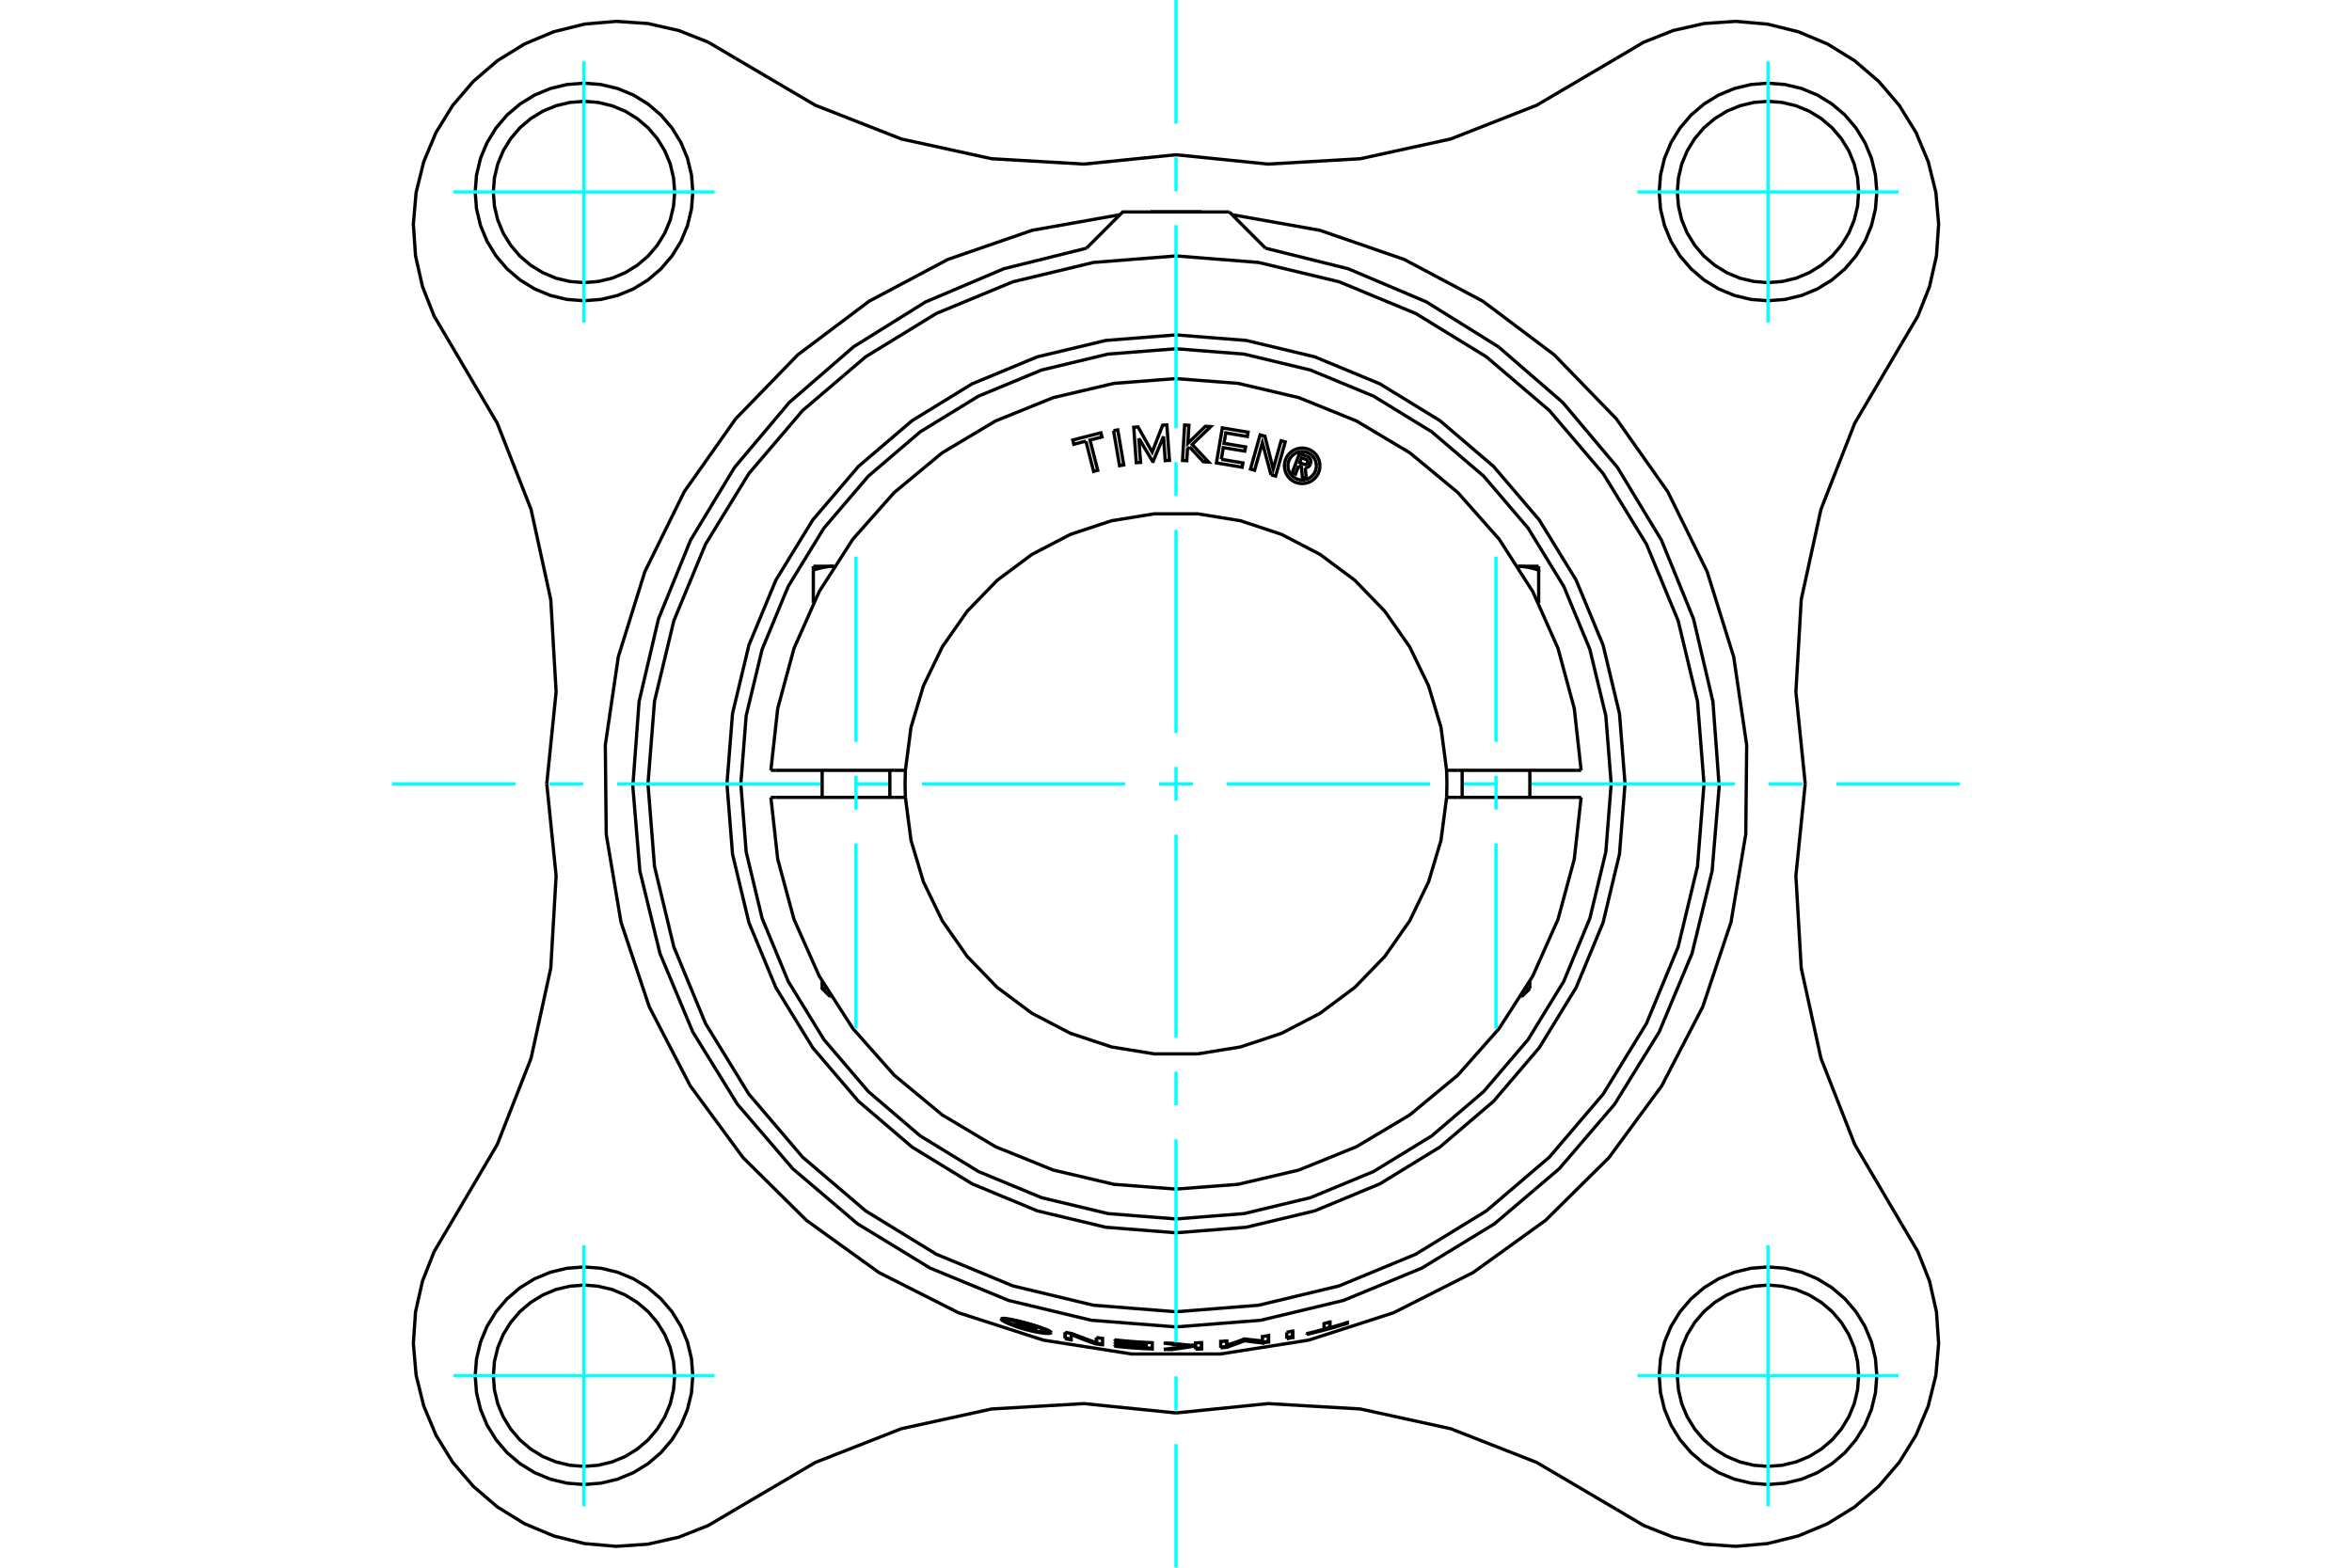 <?xml version="1.0" standalone="no"?>
<!DOCTYPE svg PUBLIC "-//W3C//DTD SVG 1.1//EN"
	"http://www.w3.org/Graphics/SVG/1.1/DTD/svg11.dtd">
<svg xmlns="http://www.w3.org/2000/svg" height="100%" width="100%" viewBox="0 0 36000 24000">
	<rect x="-1800" y="-1200" width="39600" height="26400" style="fill:#FFF"/>
	<g style="fill:none; fill-rule:evenodd" transform="matrix(1 0 0 1 0 0)">
		<g style="fill:none; stroke:#000; stroke-width:50; shape-rendering:geometricPrecision">
			<polyline points="28449,2939 28432,2722 28381,2510 28298,2309 28184,2123 28043,1957 27877,1816 27691,1702 27490,1619 27278,1568 27061,1551 26844,1568 26632,1619 26431,1702 26246,1816 26080,1957 25939,2123 25825,2309 25741,2510 25691,2722 25673,2939 25691,3156 25741,3368 25825,3569 25939,3754 26080,3920 26246,4061 26431,4175 26632,4259 26844,4309 27061,4327 27278,4309 27490,4259 27691,4175 27877,4061 28043,3920 28184,3754 28298,3569 28381,3368 28432,3156 28449,2939"/>
			<polyline points="10327,2939 10309,2722 10259,2510 10175,2309 10061,2123 9920,1957 9754,1816 9569,1702 9368,1619 9156,1568 8939,1551 8722,1568 8510,1619 8309,1702 8123,1816 7957,1957 7816,2123 7702,2309 7619,2510 7568,2722 7551,2939 7568,3156 7619,3368 7702,3569 7816,3754 7957,3920 8123,4061 8309,4175 8510,4259 8722,4309 8939,4327 9156,4309 9368,4259 9569,4175 9754,4061 9920,3920 10061,3754 10175,3569 10259,3368 10309,3156 10327,2939"/>
			<polyline points="10327,21061 10309,20844 10259,20632 10175,20431 10061,20246 9920,20080 9754,19939 9569,19825 9368,19741 9156,19691 8939,19673 8722,19691 8510,19741 8309,19825 8123,19939 7957,20080 7816,20246 7702,20431 7619,20632 7568,20844 7551,21061 7568,21278 7619,21490 7702,21691 7816,21877 7957,22043 8123,22184 8309,22298 8510,22381 8722,22432 8939,22449 9156,22432 9368,22381 9569,22298 9754,22184 9920,22043 10061,21877 10175,21691 10259,21490 10309,21278 10327,21061"/>
			<polyline points="28449,21061 28432,20844 28381,20632 28298,20431 28184,20246 28043,20080 27877,19939 27691,19825 27490,19741 27278,19691 27061,19673 26844,19691 26632,19741 26431,19825 26246,19939 26080,20080 25939,20246 25825,20431 25741,20632 25691,20844 25673,21061 25691,21278 25741,21490 25825,21691 25939,21877 26080,22043 26246,22184 26431,22298 26632,22381 26844,22432 27061,22449 27278,22432 27490,22381 27691,22298 27877,22184 28043,22043 28184,21877 28298,21691 28381,21490 28432,21278 28449,21061"/>
			<polyline points="28727,2939 28706,2678 28645,2424 28545,2183 28408,1960 28239,1761 28040,1592 27817,1455 27576,1355 27322,1294 27061,1273 26801,1294 26547,1355 26305,1455 26082,1592 25884,1761 25714,1960 25577,2183 25477,2424 25416,2678 25396,2939 25416,3199 25477,3453 25577,3695 25714,3918 25884,4116 26082,4286 26305,4423 26547,4523 26801,4584 27061,4604 27322,4584 27576,4523 27817,4423 28040,4286 28239,4116 28408,3918 28545,3695 28645,3453 28706,3199 28727,2939"/>
			<polyline points="10604,2939 10584,2678 10523,2424 10423,2183 10286,1960 10116,1761 9918,1592 9695,1455 9453,1355 9199,1294 8939,1273 8678,1294 8424,1355 8183,1455 7960,1592 7761,1761 7592,1960 7455,2183 7355,2424 7294,2678 7273,2939 7294,3199 7355,3453 7455,3695 7592,3918 7761,4116 7960,4286 8183,4423 8424,4523 8678,4584 8939,4604 9199,4584 9453,4523 9695,4423 9918,4286 10116,4116 10286,3918 10423,3695 10523,3453 10584,3199 10604,2939"/>
			<polyline points="10604,21061 10584,20801 10523,20547 10423,20305 10286,20082 10116,19884 9918,19714 9695,19577 9453,19477 9199,19416 8939,19396 8678,19416 8424,19477 8183,19577 7960,19714 7761,19884 7592,20082 7455,20305 7355,20547 7294,20801 7273,21061 7294,21322 7355,21576 7455,21817 7592,22040 7761,22239 7960,22408 8183,22545 8424,22645 8678,22706 8939,22727 9199,22706 9453,22645 9695,22545 9918,22408 10116,22239 10286,22040 10423,21817 10523,21576 10584,21322 10604,21061"/>
			<polyline points="28727,21061 28706,20801 28645,20547 28545,20305 28408,20082 28239,19884 28040,19714 27817,19577 27576,19477 27322,19416 27061,19396 26801,19416 26547,19477 26305,19577 26082,19714 25884,19884 25714,20082 25577,20305 25477,20547 25416,20801 25396,21061 25416,21322 25477,21576 25577,21817 25714,22040 25884,22239 26082,22408 26305,22545 26547,22645 26801,22706 27061,22727 27322,22706 27576,22645 27817,22545 28040,22408 28239,22239 28408,22040 28545,21817 28645,21576 28706,21322 28727,21061"/>
			<polyline points="27631,12000 27488,13408 27570,14821 27872,16203 28389,17521 29107,18741"/>
			<polyline points="18000,2369 19408,2512 20821,2430 22203,2128 23521,1611 24741,893"/>
			<polyline points="8369,12000 8512,10592 8430,9179 8128,7797 7611,6479 6893,5259"/>
			<polyline points="18000,21631 16592,21488 15179,21570 13797,21872 12479,22389 11259,23107"/>
			<polyline points="11259,893 12479,1611 13797,2128 15179,2430 16592,2512 18000,2369"/>
			<polyline points="17141,3287 15798,3526 14507,3972 13302,4612 12211,5432 11260,6412 10473,7528 9870,8752 9464,10055 9265,11406 9279,12771 9505,14117 9937,15412 10565,16623 11374,17723 12344,18683 13452,19481 14670,20097 15969,20516 17317,20728 18683,20728 20031,20516 21330,20097 22548,19481 23656,18683 24626,17723 25435,16623 26063,15412 26495,14117 26721,12771 26735,11406 26536,10055 26130,8752 25527,7528 24740,6412 23789,5432 22698,4612 21493,3972 20202,3526 18859,3287"/>
			<polyline points="29107,5259 28389,6479 27872,7797 27570,9179 27488,10592 27631,12000"/>
			<polyline points="29107,5259 29354,4841 29533,4389 29640,3916 29673,3431 29631,2947 29514,2475 29326,2027 29071,1614 28755,1245 28386,929 27973,674 27525,486 27053,369 26569,327 26084,360 25611,467 25159,646 24741,893"/>
			<polyline points="11259,893 10841,646 10389,467 9916,360 9431,327 8947,369 8475,486 8027,674 7614,929 7245,1245 6929,1614 6674,2027 6486,2475 6369,2947 6327,3431 6360,3916 6467,4389 6646,4841 6893,5259"/>
			<polyline points="6893,18741 7611,17521 8128,16203 8430,14821 8512,13408 8369,12000"/>
			<polyline points="6893,18741 6646,19159 6467,19611 6360,20084 6327,20569 6369,21053 6486,21525 6674,21973 6929,22386 7245,22755 7614,23071 8027,23326 8475,23514 8947,23631 9431,23673 9916,23640 10389,23533 10841,23354 11259,23107"/>
			<polyline points="24741,23107 23521,22389 22203,21872 20821,21570 19408,21488 18000,21631"/>
			<polyline points="24741,23107 25159,23354 25611,23533 26084,23640 26569,23673 27053,23631 27525,23514 27973,23326 28386,23071 28755,22755 29071,22386 29326,21973 29514,21525 29631,21053 29673,20569 29640,20084 29533,19611 29354,19159 29107,18741"/>
			<polyline points="15780,20331 15777,20330 15774,20329 15771,20328 15768,20328 15765,20327 15762,20326 15759,20325 15757,20325 15754,20324 15751,20323 15748,20322 15745,20322 15742,20321 15739,20320 15736,20319 15734,20318 15731,20318 15728,20317 15725,20316 15722,20315 15719,20315 15716,20314 15713,20313 15710,20312 15708,20311 15705,20311 15702,20310 15699,20309 15696,20308 15693,20308 15690,20307 15687,20306 15684,20305 15682,20304 15679,20304"/>
			<line x1="15783" y1="20320" x2="15780" y2="20331"/>
			<line x1="15707" y1="20300" x2="15682" y2="20293"/>
			<line x1="15783" y1="20320" x2="15778" y2="20319"/>
			<polyline points="15623,20295 15623,20295 15623,20295 15623,20295 15623,20295 15623,20295 15623,20295 15623,20295 15623,20295 15623,20295 15623,20295 15623,20295 15623,20295 15623,20295 15623,20295 15623,20295 15623,20295 15623,20295 15623,20295 15623,20295 15623,20295 15623,20295 15623,20295 15623,20295 15623,20295 15623,20295 15623,20295 15623,20295 15623,20295 15623,20295 15623,20295 15623,20295 15623,20295 15623,20295 15623,20295 15623,20295"/>
			<polyline points="15679,20304 15676,20303 15674,20302 15671,20302 15669,20301 15667,20300 15664,20300 15662,20299 15659,20299 15657,20298 15655,20298 15653,20297 15650,20297 15648,20296 15646,20296 15644,20296 15643,20295 15641,20295 15639,20295 15637,20295 15636,20294 15634,20294 15633,20294 15631,20294 15630,20294 15629,20294 15628,20294 15627,20294 15626,20294 15625,20294 15625,20294 15624,20294 15624,20294 15623,20295 15623,20295 15623,20295"/>
			<polyline points="15682,20293 15679,20292 15677,20292 15674,20291 15672,20291 15669,20290 15667,20289 15665,20289 15662,20288 15660,20288 15658,20287 15656,20287 15653,20286 15651,20286 15649,20286 15647,20285 15645,20285 15644,20285 15642,20284 15640,20284 15639,20284 15637,20284 15636,20284 15634,20284 15633,20284 15632,20284 15631,20284 15630,20284 15629,20284 15628,20284 15627,20284 15627,20284 15626,20284 15626,20284 15626,20285 15626,20285"/>
			<polyline points="15623,20295 15621,20295 15619,20294 15617,20294 15615,20293 15613,20292 15611,20292 15609,20291 15607,20291 15605,20290 15603,20289 15601,20289 15599,20288 15597,20288 15594,20287 15592,20287 15590,20286 15588,20285 15586,20285 15584,20284 15582,20284 15580,20283 15578,20283 15576,20282 15574,20281 15572,20281 15570,20280 15568,20280 15566,20279 15564,20278 15562,20278 15560,20277 15558,20277 15556,20276 15554,20275 15552,20275"/>
			<line x1="15626" y1="20285" x2="15579" y2="20273"/>
			<polyline points="15552,20275 15552,20274 15553,20274 15553,20273 15554,20273 15554,20273 15555,20272 15556,20272 15557,20272 15559,20272 15560,20272 15562,20271 15563,20271 15565,20271 15567,20271 15569,20272 15571,20272 15573,20272 15576,20272 15578,20272 15581,20273 15584,20273 15586,20274 15589,20274 15592,20274 15595,20275 15598,20275 15601,20276 15604,20277 15608,20277 15611,20278 15615,20279 15618,20279 15622,20280 15626,20281 15630,20282"/>
			<polyline points="15552,20275 15552,20275 15552,20275 15552,20275 15552,20275 15552,20275 15552,20275 15552,20275 15552,20275 15552,20275 15552,20275 15552,20275 15552,20275 15552,20275 15552,20275 15552,20275 15552,20275 15552,20275 15552,20275 15552,20275 15552,20275 15552,20275 15552,20275 15552,20275 15552,20275 15552,20275 15552,20275 15552,20275 15552,20275 15552,20275 15552,20275 15552,20275 15552,20275 15552,20275 15552,20275 15552,20275"/>
			<polyline points="15633,20272 15630,20282 15627,20280 15624,20279 15621,20277 15618,20275 15615,20274 15612,20272 15609,20270 15606,20269 15603,20267 15600,20266 15597,20264 15594,20262 15591,20261 15588,20259 15585,20257 15582,20256 15579,20254 15576,20252 15573,20251 15570,20249 15567,20247 15564,20246 15561,20244 15558,20242 15555,20241 15552,20239 15549,20237 15546,20236 15543,20234 15540,20233 15537,20231 15534,20229 15531,20228 15528,20226 15525,20224"/>
			<line x1="15633" y1="20272" x2="15559" y2="20234"/>
			<polyline points="15525,20224 15528,20225 15531,20226 15533,20226 15536,20227 15538,20228 15541,20229 15543,20229 15546,20230 15549,20231 15551,20232 15554,20233 15556,20233 15559,20234 15561,20235 15564,20236 15567,20236 15569,20237 15572,20238 15574,20239 15577,20239 15580,20240 15582,20241 15585,20242 15587,20242 15590,20243 15592,20244 15595,20244 15598,20245 15600,20246 15603,20247 15605,20247 15608,20248 15611,20249 15613,20250 15616,20250 15619,20252 15621,20254 15624,20255 15627,20257 15630,20258 15633,20260 15636,20261 15638,20263 15641,20264 15644,20266 15647,20267 15650,20269 15653,20271 15656,20272 15658,20274 15661,20275 15664,20277 15667,20278 15670,20280 15673,20281 15676,20283 15678,20284 15681,20286 15684,20287 15687,20289 15690,20291 15693,20292 15696,20294 15698,20295 15701,20297 15704,20298 15707,20300 15710,20301 15713,20303 15716,20304 15717,20305 15719,20305 15721,20306 15723,20306 15724,20307 15726,20307 15728,20308 15730,20308 15731,20309 15733,20309 15735,20310 15737,20310 15738,20310 15740,20311 15742,20311 15744,20312 15745,20312 15747,20313 15749,20313 15751,20314 15752,20314 15754,20315 15756,20315 15758,20316 15760,20316 15761,20317 15763,20317 15765,20317 15767,20318 15768,20318 15770,20319 15772,20319 15774,20320 15775,20320 15777,20321"/>
			<polyline points="15780,20310 15777,20321 15777,20320 15777,20319 15777,20319 15777,20318 15777,20317 15777,20316 15777,20316 15777,20315 15777,20314 15777,20314 15777,20313 15777,20312 15777,20311 15777,20311 15777,20310 15777,20309 15777,20309 15777,20308 15777,20307 15777,20306 15777,20306 15777,20305 15777,20304 15777,20304 15777,20303 15777,20302 15777,20301 15777,20301 15777,20300 15777,20299 15777,20299 15777,20298 15777,20297 15777,20296 15777,20296"/>
			<line x1="15780" y1="20310" x2="15780" y2="20296"/>
			<polyline points="15777,20296 15779,20296 15782,20297 15784,20297 15786,20298 15788,20299 15790,20299 15792,20300 15795,20300 15797,20301 15799,20301 15801,20302 15803,20302 15805,20303 15807,20304 15810,20304 15812,20305 15814,20305 15816,20306 15818,20306 15820,20307 15822,20308 15825,20308 15827,20309 15829,20309 15831,20310 15833,20310 15835,20311 15837,20311 15840,20312 15842,20312 15844,20313 15846,20314 15848,20314 15850,20315 15853,20315 15853,20317 15853,20319 15853,20320 15852,20322 15852,20323 15852,20325 15852,20327 15852,20328 15852,20330 15852,20332 15852,20333 15852,20335 15852,20337 15852,20338 15852,20340 15852,20342 15852,20343 15852,20345 15852,20347 15852,20348 15852,20350 15852,20352 15852,20353 15852,20355 15852,20357 15852,20358 15852,20360 15852,20362 15852,20363 15852,20365 15852,20367 15852,20368 15852,20370 15852,20372 15852,20373 15847,20372 15843,20371 15838,20370 15833,20368 15828,20367 15824,20366 15819,20365 15814,20364 15809,20362 15805,20361 15800,20360 15795,20359 15790,20357 15786,20356 15781,20355 15776,20354 15771,20352 15767,20351 15762,20350 15757,20349 15752,20347 15748,20346 15743,20345 15738,20344 15733,20342 15729,20341 15724,20340 15719,20339 15714,20337 15710,20336 15705,20335 15700,20333 15695,20332 15691,20331 15686,20330"/>
			<line x1="15852" y1="20362" x2="15780" y2="20343"/>
			<polyline points="15688,20321 15686,20330 15680,20328 15675,20326 15669,20325 15663,20323 15657,20321 15652,20320 15646,20318 15640,20316 15634,20314 15629,20312 15623,20311 15618,20309 15613,20307 15608,20305 15603,20303 15598,20301 15594,20300 15590,20298 15586,20296 15582,20295 15579,20293 15575,20291 15572,20290 15569,20288 15566,20287 15563,20285 15561,20284 15559,20283 15557,20281 15556,20280 15554,20279 15553,20278 15553,20277 15552,20276 15552,20275"/>
			<polyline points="15630,20301 15628,20300 15627,20300 15625,20299 15624,20299 15623,20299 15621,20298 15620,20298 15618,20297 15617,20297 15616,20296 15614,20296 15613,20295 15612,20295 15610,20294 15609,20294 15608,20293 15606,20293 15605,20292 15604,20292 15603,20292 15601,20291 15600,20291 15599,20290 15598,20290 15596,20289 15595,20289 15594,20288 15593,20288 15592,20287 15591,20287 15590,20287 15589,20286 15587,20286 15586,20285 15585,20285"/>
			<polyline points="15552,20275 15554,20276 15556,20276 15558,20277 15560,20278 15562,20278 15564,20279 15566,20279 15568,20280 15570,20280 15572,20281 15574,20282 15576,20282 15578,20283 15580,20283 15582,20284 15584,20285 15586,20285 15588,20286 15590,20286 15592,20287 15594,20287 15597,20288 15599,20289 15601,20289 15603,20290 15605,20290 15607,20291 15609,20291 15611,20292 15613,20293 15615,20293 15617,20294 15619,20294 15621,20295 15623,20295 15623,20296 15623,20296 15624,20297 15624,20297 15624,20298 15625,20298 15626,20299 15627,20299 15628,20300 15629,20300 15630,20301 15631,20302 15633,20302 15634,20303 15636,20304 15637,20304 15639,20305 15641,20306 15643,20307 15645,20307 15647,20308 15649,20309 15651,20310 15653,20310 15656,20311 15658,20312 15660,20313 15663,20314 15665,20314 15668,20315 15670,20316 15673,20317 15675,20317 15677,20318 15680,20319 15683,20319 15686,20320 15688,20321 15691,20322 15694,20322 15697,20323 15700,20324 15703,20325 15706,20326 15708,20326 15711,20327 15714,20328 15717,20329 15720,20329 15723,20330 15725,20331 15728,20332 15731,20332 15734,20333 15737,20334 15740,20335 15743,20336 15745,20336 15748,20337 15751,20338 15754,20339 15757,20339 15760,20340 15762,20341 15765,20342 15768,20342 15771,20343 15774,20344 15777,20345 15780,20345"/>
			<polyline points="15783,20334 15780,20345 15780,20345 15780,20344 15780,20344 15780,20344 15780,20343 15780,20343 15780,20342 15780,20342 15780,20342 15780,20341 15780,20341 15780,20340 15780,20340 15780,20339 15780,20339 15780,20339 15780,20338 15780,20338 15780,20337 15780,20337 15780,20337 15780,20336 15780,20336 15780,20335 15780,20335 15780,20334 15780,20334 15780,20334 15780,20333 15780,20333 15780,20332 15780,20332 15780,20332 15780,20331 15780,20331"/>
			<line x1="15783" y1="20334" x2="15783" y2="20320"/>
			<polyline points="17059,20597 17072,20599 17086,20600 17100,20602 17114,20603 17128,20604 17141,20606 17155,20607 17169,20608 17183,20610 17197,20611 17210,20612 17224,20613 17238,20615 17252,20616 17266,20617 17280,20618 17293,20619 17307,20620 17321,20622 17335,20623 17349,20624 17363,20625 17376,20626 17390,20627 17404,20628 17418,20629 17432,20629 17446,20630 17460,20631 17473,20632 17487,20633 17501,20634 17515,20634 17529,20635 17543,20636"/>
			<polyline points="17544,20622 17543,20636 17543,20607"/>
			<line x1="17544" y1="20594" x2="17544" y2="20622"/>
			<polyline points="17544,20594 17543,20607 17529,20607 17515,20606 17501,20605 17487,20604 17473,20603 17459,20603 17446,20602 17432,20601 17418,20600 17404,20599 17390,20598 17376,20597 17363,20596 17349,20595 17335,20594 17321,20593 17307,20592 17293,20591 17280,20590 17266,20588 17252,20587 17238,20586 17224,20585 17210,20584 17197,20582 17183,20581 17169,20580 17155,20578 17141,20577 17128,20576 17114,20574 17100,20573 17086,20571 17072,20570 17059,20568"/>
			<line x1="17543" y1="20594" x2="17544" y2="20594"/>
			<line x1="17059" y1="20558" x2="17109" y2="20562"/>
			<polyline points="17059,20558 17059,20568 17059,20557 17059,20558"/>
			<polyline points="17059,20557 17072,20558 17086,20560 17100,20561 17114,20562 17128,20564 17141,20565 17155,20567 17169,20568 17183,20569 17197,20570 17210,20572 17224,20573 17238,20574 17252,20575 17266,20577 17280,20578 17293,20579 17307,20580 17321,20581 17335,20582 17349,20583 17363,20584 17376,20585 17390,20586 17404,20587 17418,20588 17432,20589 17446,20590 17459,20591 17473,20592 17487,20592 17501,20593 17515,20594 17529,20595 17543,20595"/>
			<polyline points="17544,20582 17543,20595 17542,20563"/>
			<line x1="17543" y1="20551" x2="17544" y2="20582"/>
			<polyline points="17543,20551 17542,20563 17529,20562 17515,20562 17501,20561 17487,20560 17473,20559 17459,20558 17445,20558 17432,20557 17418,20556 17404,20555 17390,20554 17376,20553 17362,20552 17349,20551 17335,20550 17321,20549 17307,20548 17293,20546 17280,20545 17266,20544 17252,20543 17238,20542 17224,20541 17210,20539 17197,20538 17183,20537 17169,20535 17155,20534 17141,20533 17128,20531 17114,20530 17100,20529 17086,20527 17072,20526 17059,20524"/>
			<line x1="17059" y1="20514" x2="17117" y2="20518"/>
			<polyline points="17059,20514 17059,20524 17059,20512 17059,20514"/>
			<polyline points="17059,20512 17075,20514 17092,20516 17108,20517 17125,20519 17141,20521 17158,20522 17174,20524 17191,20526 17207,20527 17224,20529 17240,20530 17257,20532 17273,20533 17290,20534 17306,20536 17323,20537 17339,20538 17356,20539 17372,20541 17389,20542 17406,20543 17422,20544 17439,20545 17455,20546 17472,20547 17488,20548 17505,20549 17521,20550 17538,20551 17555,20552 17571,20553 17588,20554 17604,20554 17621,20555 17637,20556 17637,20559 17637,20561 17637,20564 17637,20567 17637,20570 17637,20572 17637,20575 17637,20578 17637,20580 17637,20583 17637,20586 17637,20589 17637,20591 17637,20594 17637,20597 17637,20600 17637,20602 17637,20605 17637,20608 17637,20611 17637,20613 17637,20616 17637,20619 17637,20622 17637,20625 17637,20627 17637,20630 17637,20633 17637,20636 17637,20638 17637,20641 17637,20644 17637,20647 17637,20649 17637,20652 17621,20651 17604,20651 17588,20650 17571,20649 17555,20648 17538,20647 17521,20647 17505,20646 17488,20645 17472,20644 17455,20643 17439,20642 17422,20641 17406,20640 17389,20638 17372,20637 17356,20636 17339,20635 17323,20634 17306,20632 17290,20631 17273,20630 17257,20628 17240,20627 17224,20625 17207,20624 17191,20622 17174,20621 17158,20619 17141,20618 17125,20616 17108,20614 17092,20613 17075,20611 17059,20609"/>
			<line x1="17543" y1="20634" x2="17637" y2="20641"/>
			<line x1="17059" y1="20599" x2="17102" y2="20602"/>
			<polyline points="17059,20599 17059,20609 17059,20597 17059,20599"/>
			<polyline points="18684,20633 18684,20630 18684,20627 18684,20625 18684,20622 18684,20619 18684,20616 18684,20614 18684,20611 18684,20608 18684,20605 18684,20603 18684,20600 18684,20597 18684,20594 18684,20591 18684,20589 18684,20586 18684,20583 18684,20580 18684,20578 18684,20575 18684,20572 18684,20569 18684,20567 18684,20564 18684,20561 18684,20558 18684,20556 18684,20553 18684,20550 18684,20547 18684,20545 18684,20542 18684,20539 18684,20536 18686,20536 18689,20536 18692,20536 18694,20536 18697,20535 18700,20535 18702,20535 18705,20535 18708,20535 18710,20534 18713,20534 18716,20534 18718,20534 18721,20533 18724,20533 18726,20533 18729,20533 18732,20533 18734,20532 18737,20532 18740,20532 18742,20532 18745,20531 18748,20531 18750,20531 18753,20531 18756,20530 18758,20530 18761,20530 18764,20530 18766,20530 18769,20529 18772,20529 18774,20529 18777,20529 18777,20530 18777,20532 18777,20534 18777,20536 18777,20538 18777,20540 18777,20542 18777,20544 18777,20545 18777,20547 18777,20549 18777,20551 18777,20553 18777,20555 18777,20557 18777,20559 18777,20560 18777,20562 18777,20564 18777,20566 18777,20568 18777,20570 18777,20572 18777,20573 18777,20575 18777,20577 18777,20579 18777,20581 18777,20583 18777,20585 18777,20587 18777,20589 18777,20590 18777,20592 18777,20594"/>
			<polyline points="18775,20529 18776,20582 18777,20594 18785,20592 18793,20589 18800,20586 18808,20584 18816,20581 18823,20579 18831,20576 18839,20573 18846,20571 18854,20568 18862,20566 18870,20563 18877,20560 18885,20558 18893,20555 18900,20552 18908,20550 18915,20547 18923,20544 18931,20542 18938,20539 18946,20536 18954,20533 18961,20531 18969,20528 18977,20525 18984,20522 18992,20520 19000,20517 19007,20514 19015,20511 19022,20509 19030,20506 19038,20503 19045,20500 19046,20500 19046,20500 19046,20500 19046,20500 19047,20500 19047,20500 19047,20500 19048,20500 19048,20500 19048,20500 19049,20500 19049,20500 19049,20500 19049,20500 19050,20500 19050,20500 19050,20500 19051,20500 19051,20500 19051,20500 19051,20500 19052,20500 19052,20499 19052,20499 19053,20499 19053,20499 19053,20499 19054,20499 19054,20499 19054,20499 19054,20499 19055,20499 19055,20499 19055,20499 19056,20499 19063,20500 19071,20501 19078,20502 19086,20503 19094,20504 19101,20505 19109,20505 19117,20506 19124,20507 19132,20508 19139,20509 19147,20510 19155,20511 19162,20512 19170,20512 19178,20513 19185,20514 19193,20515 19200,20516 19208,20517 19216,20517 19223,20518 19231,20519 19239,20520 19246,20521 19254,20521 19262,20522 19269,20523 19277,20524 19285,20525 19292,20525 19300,20526 19307,20527 19315,20528 19323,20528 19323,20526 19323,20524 19323,20523 19323,20521 19323,20519 19323,20517 19323,20515 19323,20513 19323,20511 19323,20509 19323,20507 19323,20506 19323,20504 19323,20502 19323,20500 19323,20498 19323,20496 19323,20494 19323,20492 19323,20490 19323,20489 19323,20487 19323,20485 19323,20483 19323,20481 19323,20479 19323,20477 19323,20475 19323,20473 19323,20472 19323,20470 19323,20468 19323,20466 19323,20464 19323,20462 19326,20462 19328,20461 19331,20461 19334,20460 19336,20460 19339,20460 19342,20459 19344,20459 19347,20458 19350,20458 19352,20458 19355,20457 19358,20457 19360,20456 19363,20456 19366,20455 19368,20455 19371,20455 19374,20454 19376,20454 19379,20453 19382,20453 19384,20452 19387,20452 19390,20452 19392,20451 19395,20451 19398,20450 19401,20450 19403,20449 19406,20449 19409,20448 19411,20448 19414,20448 19417,20447 19417,20450 19417,20453 19417,20455 19417,20458 19417,20461 19417,20464 19417,20467 19417,20469 19417,20472 19417,20475 19417,20478 19417,20480 19417,20483 19417,20486 19417,20489 19417,20492 19417,20494 19417,20497 19417,20500 19417,20503 19417,20506 19417,20508 19417,20511 19417,20514 19417,20517 19417,20520 19417,20522 19417,20525 19417,20528 19417,20531 19417,20533 19417,20536 19417,20539 19417,20542 19417,20545"/>
			<polyline points="19416,20447 19416,20535 19417,20545 19414,20545 19412,20546 19409,20546 19406,20546 19404,20547 19401,20547 19398,20548 19395,20548 19393,20549 19390,20549 19387,20549 19385,20550 19382,20550 19379,20551 19377,20551 19374,20552 19371,20552 19369,20552 19366,20553 19363,20553 19360,20554 19358,20554 19355,20555 19352,20555 19350,20555 19347,20556 19344,20556 19342,20557 19339,20557 19336,20557 19334,20558 19331,20558 19328,20559 19325,20559 19323,20560"/>
			<polyline points="19416,20535 19321,20547 19323,20560 19315,20559 19307,20558 19299,20557 19292,20556 19284,20555 19276,20554 19268,20553 19260,20552 19253,20552 19245,20551 19237,20550 19229,20549 19222,20548 19214,20547 19206,20546 19198,20545 19190,20544 19183,20543 19175,20542 19167,20541 19159,20540 19151,20539 19144,20538 19136,20537 19128,20536 19120,20535 19113,20534 19105,20533 19097,20532 19089,20531 19082,20530 19074,20529 19066,20528 19058,20526 19050,20525"/>
			<polyline points="19321,20547 19048,20509 19050,20525 19043,20528 19035,20531 19027,20534 19019,20537 19012,20540 19004,20543 18996,20546 18988,20549 18981,20552 18973,20555 18965,20558 18957,20561 18949,20563 18942,20566 18934,20569 18926,20572 18918,20575 18910,20578 18903,20581 18895,20583 18887,20586 18879,20589 18871,20592 18863,20595 18856,20598 18848,20600 18840,20603 18832,20606 18824,20609 18817,20611 18809,20614 18801,20617 18793,20620 18785,20622 18777,20625"/>
			<polyline points="19048,20509 18776,20613 18777,20625 18775,20625 18772,20626 18769,20626 18767,20626 18764,20626 18761,20627 18759,20627 18756,20627 18753,20627 18751,20628 18748,20628 18745,20628 18743,20628 18740,20628 18737,20629 18735,20629 18732,20629 18729,20629 18727,20630 18724,20630 18721,20630 18719,20630 18716,20630 18713,20631 18711,20631 18708,20631 18705,20631 18703,20632 18700,20632 18697,20632 18695,20632 18692,20632 18689,20633 18687,20633 18684,20633"/>
			<line x1="18776" y1="20613" x2="18684" y2="20624"/>
			<polyline points="19999,20417 20007,20415 20014,20414 20022,20412 20030,20410 20037,20408 20045,20406 20053,20404 20060,20403 20068,20401 20076,20399 20083,20397 20091,20395 20099,20393 20106,20391 20114,20390 20121,20388 20129,20386 20137,20384 20144,20382 20152,20380 20160,20378 20167,20376 20175,20374 20182,20372 20190,20370 20198,20368 20205,20366 20213,20364 20221,20362 20228,20360 20236,20358 20243,20356 20251,20354 20259,20352 20266,20350 20266,20348 20266,20345 20266,20343 20266,20340 20266,20338 20266,20335 20266,20333 20266,20330 20266,20328 20266,20325 20266,20323 20266,20320 20266,20318 20266,20315 20266,20313 20266,20310 20266,20308 20266,20305 20266,20303 20266,20300 20266,20298 20266,20295 20266,20293 20266,20290 20266,20288 20266,20285 20266,20283 20266,20280 20266,20278 20266,20275 20266,20273 20266,20270 20266,20268 20266,20265 20266,20263 20268,20262 20271,20262 20274,20261 20276,20260 20279,20259 20281,20259 20284,20258 20287,20257 20289,20257 20292,20256 20294,20255 20297,20254 20300,20254 20302,20253 20305,20252 20307,20252 20310,20251 20313,20250 20315,20249 20318,20249 20320,20248 20323,20247 20326,20246 20328,20246 20331,20245 20334,20244 20336,20244 20339,20243 20341,20242 20344,20241 20347,20241 20349,20240 20352,20239 20354,20238 20357,20238 20357,20240 20357,20243 20357,20245 20357,20248 20357,20250 20357,20253 20357,20255 20357,20258 20357,20260 20357,20263 20357,20265 20357,20268 20357,20270 20357,20273 20357,20275 20357,20278 20357,20280 20357,20283 20357,20285 20357,20288 20357,20290 20357,20293 20357,20295 20357,20298 20357,20300 20357,20303 20357,20305 20357,20308 20357,20310 20357,20313 20357,20315 20357,20318 20358,20320 20358,20323 20358,20325"/>
			<polyline points="20353,20239 20353,20309 20358,20325 20365,20323 20373,20321 20380,20319 20388,20317 20395,20315 20403,20313 20411,20310 20418,20308 20426,20306 20433,20304 20441,20302 20449,20299 20456,20297 20464,20295 20471,20293 20479,20291 20486,20288 20494,20286 20501,20284 20509,20282 20517,20279 20524,20277 20532,20275 20539,20273 20547,20270 20554,20268 20562,20266 20569,20263 20577,20261 20584,20259 20592,20256 20600,20254 20607,20252 20615,20249 20622,20247 20622,20247 20622,20248 20622,20248 20622,20248 20622,20249 20622,20249 20622,20250 20622,20250 20622,20250 20622,20251 20622,20251 20622,20251 20622,20252 20622,20252 20622,20252 20622,20253 20622,20253 20622,20253 20622,20254 20622,20254 20622,20254 20622,20255 20622,20255 20622,20256 20622,20256 20622,20256 20622,20257 20622,20257 20622,20257 20622,20258 20622,20258 20622,20258 20622,20259 20622,20259 20622,20259"/>
			<polyline points="20619,20248 20619,20249 20622,20259 20605,20265 20587,20270 20569,20276 20552,20281 20534,20286 20516,20292 20499,20297 20481,20302 20463,20307 20446,20313 20428,20318 20410,20323 20392,20328 20375,20333 20357,20338 20339,20343 20321,20348 20303,20353 20286,20357 20268,20362 20250,20367 20232,20372 20214,20376 20196,20381 20178,20385 20161,20390 20143,20395 20125,20399 20107,20403 20089,20408 20071,20412 20053,20417 20035,20421 20017,20425 19999,20429"/>
			<line x1="20008" y1="20415" x2="19999" y2="20418"/>
			<line x1="20356" y1="20320" x2="20266" y2="20345"/>
			<line x1="20619" y1="20249" x2="20603" y2="20253"/>
			<polyline points="19999,20429 19999,20429 19999,20429 19999,20428 19999,20428 19999,20428 19999,20427 19999,20427 19999,20427 19999,20426 19999,20426 19999,20426 19999,20425 19999,20425 19999,20424 19999,20424 19999,20424 19999,20423 19999,20423 19999,20423 19999,20422 19999,20422 19999,20422 19999,20421 19999,20421 19999,20421 19999,20420 19999,20420 19999,20420 19999,20419 19999,20419 19999,20419 19999,20418 19999,20418 19999,20418 19999,20417"/>
			<polyline points="19695,20397 19698,20396 19700,20395 19703,20395 19705,20394 19708,20394 19711,20393 19713,20393 19716,20392 19719,20392 19721,20391 19724,20391 19727,20390 19729,20390 19732,20389 19735,20389 19737,20388 19740,20387 19743,20387 19745,20386 19748,20386 19751,20385 19753,20385 19756,20384 19759,20384 19761,20383 19764,20383 19766,20382 19769,20381 19772,20381 19774,20380 19777,20380 19780,20379 19782,20379 19785,20378 19788,20378 19788,20380 19788,20383 19788,20386 19788,20389 19788,20392 19788,20394 19788,20397 19788,20400 19788,20403 19788,20406 19788,20408 19788,20411 19788,20414 19788,20417 19788,20420 19788,20422 19788,20425 19788,20428 19788,20431 19788,20434 19788,20436 19788,20439 19788,20442 19788,20445 19788,20448 19788,20451 19788,20453 19788,20456 19788,20459 19788,20462 19788,20465 19788,20467 19788,20470 19788,20473 19788,20476"/>
			<polyline points="19785,20378 19784,20459 19788,20476 19785,20476 19782,20477 19780,20478 19777,20478 19775,20479 19772,20479 19769,20480 19767,20480 19764,20481 19761,20481 19759,20482 19756,20482 19753,20483 19751,20484 19748,20484 19745,20485 19743,20485 19740,20486 19737,20486 19735,20487 19732,20487 19729,20488 19727,20488 19724,20489 19721,20489 19719,20490 19716,20490 19714,20491 19711,20492 19708,20492 19706,20493 19703,20493 19700,20494 19698,20494 19695,20495"/>
			<line x1="19784" y1="20459" x2="19695" y2="20477"/>
			<polyline points="19695,20495 19695,20492 19695,20489 19695,20486 19695,20483 19695,20481 19695,20478 19695,20475 19695,20472 19695,20469 19695,20467 19695,20464 19695,20461 19695,20458 19695,20455 19695,20452 19695,20450 19695,20447 19695,20444 19695,20441 19695,20438 19695,20436 19695,20433 19695,20430 19695,20427 19695,20424 19695,20422 19695,20419 19695,20416 19695,20413 19695,20410 19695,20408 19695,20405 19695,20402 19695,20399 19695,20397"/>
			<polyline points="18298,20606 18288,20607 18277,20609 18267,20611 18256,20612 18246,20614 18235,20616 18225,20618 18214,20619 18204,20621 18193,20622 18183,20624 18172,20626 18162,20627 18151,20629 18141,20630 18130,20632 18120,20634 18109,20635 18099,20637 18088,20638 18078,20640 18067,20641 18057,20643 18046,20644 18036,20646 18025,20647 18015,20648 18004,20650 17993,20651 17983,20653 17972,20654 17962,20655 17951,20657 17941,20658 17930,20659"/>
			<line x1="18298" y1="20591" x2="18298" y2="20606"/>
			<line x1="17986" y1="20637" x2="17930" y2="20645"/>
			<line x1="18298" y1="20591" x2="18199" y2="20605"/>
			<polyline points="17930,20645 17930,20659 17927,20659 17924,20659 17920,20659 17917,20659 17913,20659 17910,20659 17907,20659 17903,20659 17900,20659 17897,20659 17893,20659 17890,20659 17887,20659 17883,20659 17880,20659 17876,20659 17873,20659 17870,20659 17866,20659 17863,20659 17860,20659 17856,20658 17853,20658 17850,20658 17846,20658 17843,20658 17839,20658 17836,20658 17833,20658 17829,20658 17826,20658 17823,20658 17819,20658 17816,20658 17813,20658"/>
			<line x1="17930" y1="20645" x2="17921" y2="20645"/>
			<polyline points="17813,20658 17824,20656 17835,20655 17846,20654 17857,20653 17868,20651 17879,20650 17890,20649 17901,20647 17912,20646 17923,20645 17934,20643 17945,20642 17956,20640 17968,20639 17979,20638 17990,20636 18001,20635 18012,20633 18023,20632 18034,20630 18045,20629 18056,20627 18067,20625 18078,20624 18089,20622 18100,20621 18111,20619 18122,20618 18133,20616 18144,20614 18155,20613 18166,20611 18177,20609 18188,20608 18199,20606"/>
			<polyline points="18199,20592 18199,20606 18188,20605 18177,20604 18166,20603 18155,20602 18144,20601 18133,20599 18122,20598 18111,20597 18100,20596 18088,20595 18077,20594 18066,20592 18055,20591 18044,20590 18033,20589 18022,20588 18011,20586 18000,20585 17989,20584 17978,20582 17967,20581 17956,20580 17945,20579 17934,20577 17923,20576 17912,20574 17901,20573 17890,20572 17878,20570 17867,20569 17856,20567 17845,20566 17834,20564 17823,20563 17812,20561 17816,20561 17819,20561 17822,20562 17826,20562 17829,20562 17832,20562 17836,20562 17839,20562 17843,20562 17846,20562 17849,20562 17853,20562 17856,20562 17859,20562 17863,20562 17866,20562 17869,20562 17873,20562 17876,20562 17880,20563 17883,20563 17886,20563 17890,20563 17893,20563 17896,20563 17900,20563 17903,20563 17906,20563 17910,20563 17913,20563 17916,20563 17920,20563 17923,20563 17927,20563 17930,20563 17939,20564 17948,20565 17958,20566 17967,20568 17976,20569 17985,20570 17995,20571 18004,20572 18013,20573 18022,20574 18032,20575 18041,20576 18050,20577 18059,20578 18069,20579 18078,20580 18087,20581 18096,20582 18106,20583 18115,20584 18124,20585 18133,20586 18143,20587 18152,20588 18161,20589 18170,20590 18180,20590 18189,20591 18198,20592 18207,20593 18217,20594 18226,20595 18235,20596 18245,20596 18254,20597 18255,20597 18256,20597 18258,20597 18259,20596 18260,20596 18261,20596 18263,20596 18264,20595 18265,20595 18266,20595 18268,20595 18269,20595 18270,20594 18272,20594 18273,20594 18274,20594 18275,20594 18277,20593 18278,20593 18279,20593 18280,20593 18282,20593 18283,20592 18284,20592 18285,20592 18287,20592 18288,20592 18289,20591 18290,20591 18292,20591 18293,20591 18294,20590 18296,20590 18297,20590 18298,20590 18298,20558 18301,20558 18303,20558 18306,20558 18309,20558 18311,20558 18314,20558 18317,20558 18320,20557 18322,20557 18325,20557 18328,20557 18330,20557 18333,20557 18336,20557 18339,20557 18341,20557 18344,20557 18347,20556 18349,20556 18352,20556 18355,20556 18357,20556 18360,20556 18363,20556 18366,20556 18368,20556 18371,20555 18374,20555 18376,20555 18379,20555 18382,20555 18385,20555 18387,20555 18390,20555 18393,20555 18393,20557 18393,20560 18393,20563 18393,20565 18393,20568 18393,20571 18393,20574 18393,20576 18393,20579 18393,20582 18393,20585 18393,20587 18393,20590 18393,20593 18393,20596 18393,20598 18393,20601 18393,20604 18393,20607 18393,20609 18393,20612 18393,20615 18393,20618 18393,20620 18393,20623 18393,20626 18393,20629 18393,20632 18393,20634 18393,20637 18393,20640 18393,20643 18393,20645 18393,20648 18393,20651"/>
			<polyline points="18393,20555 18393,20639 18393,20651 18390,20651 18388,20651 18385,20651 18382,20651 18379,20651 18377,20652 18374,20652 18371,20652 18369,20652 18366,20652 18363,20652 18360,20652 18358,20652 18355,20652 18352,20653 18350,20653 18347,20653 18344,20653 18342,20653 18339,20653 18336,20653 18333,20653 18331,20653 18328,20654 18325,20654 18323,20654 18320,20654 18317,20654 18314,20654 18312,20654 18309,20654 18306,20654 18304,20654 18301,20654 18298,20655"/>
			<line x1="18393" y1="20639" x2="18298" y2="20640"/>
			<line x1="18298" y1="20655" x2="18298" y2="20606"/>
			<polyline points="16765,20572 16754,20569 16744,20565 16733,20561 16723,20557 16712,20553 16701,20549 16691,20545 16680,20542 16670,20538 16659,20534 16649,20530 16638,20526 16627,20522 16617,20518 16606,20514 16596,20510 16585,20506 16575,20502 16564,20498 16554,20494 16543,20489 16533,20485 16522,20481 16512,20477 16501,20473 16491,20469 16480,20465 16470,20461 16459,20456 16449,20452 16438,20448 16428,20444 16417,20440 16407,20435 16396,20431"/>
			<line x1="16767" y1="20560" x2="16765" y2="20572"/>
			<line x1="16398" y1="20421" x2="16767" y2="20560"/>
			<polyline points="16398,20421 16396,20431 16396,20433 16396,20436 16396,20438 16396,20440 16396,20443 16396,20445 16396,20447 16396,20450 16396,20452 16396,20454 16396,20456 16396,20459 16396,20461 16396,20463 16396,20466 16396,20468 16396,20470 16396,20473 16396,20475 16396,20477 16396,20480 16396,20482 16396,20484 16396,20487 16396,20489 16396,20491 16396,20494 16396,20496 16396,20498 16396,20501 16396,20503 16396,20505 16396,20507 16396,20510 16396,20512 16394,20512 16391,20511 16388,20511 16386,20510 16383,20510 16380,20509 16378,20509 16375,20508 16373,20508 16370,20507 16367,20507 16365,20506 16362,20506 16359,20505 16357,20505 16354,20504 16351,20504 16349,20503 16346,20503 16343,20502 16341,20502 16338,20501 16335,20501 16333,20500 16330,20500 16327,20499 16325,20499 16322,20498 16319,20497 16317,20497 16314,20496 16311,20496 16309,20495 16306,20495 16303,20494"/>
			<line x1="16305" y1="20485" x2="16396" y2="20500"/>
			<polyline points="16305,20485 16303,20494 16303,20492 16303,20489 16303,20486 16303,20483 16303,20480 16303,20477 16303,20475 16303,20472 16303,20469 16303,20466 16303,20463 16303,20461 16303,20458 16303,20455 16303,20452 16303,20449 16303,20447 16303,20444 16303,20441 16303,20438 16303,20435 16303,20433 16303,20430 16303,20427 16303,20424 16303,20421 16303,20419 16303,20416 16303,20413 16303,20410 16303,20407 16303,20405 16303,20402 16303,20399 16303,20396"/>
			<line x1="16305" y1="20396" x2="16305" y2="20485"/>
			<polyline points="16303,20396 16306,20397 16309,20397 16312,20398 16315,20399 16318,20399 16321,20400 16324,20400 16327,20401 16330,20402 16333,20402 16336,20403 16340,20403 16343,20404 16346,20404 16349,20405 16352,20406 16355,20406 16358,20407 16361,20407 16364,20408 16367,20409 16370,20409 16373,20410 16376,20410 16379,20411 16382,20411 16385,20412 16388,20413 16391,20413 16394,20414 16397,20414 16400,20415 16403,20415 16406,20416 16409,20416 16419,20421 16430,20425 16441,20429 16451,20433 16462,20437 16472,20442 16483,20446 16493,20450 16504,20454 16515,20458 16525,20462 16536,20466 16547,20470 16557,20474 16568,20478 16578,20482 16589,20486 16600,20490 16610,20494 16621,20498 16632,20502 16642,20506 16653,20510 16664,20514 16675,20518 16685,20522 16696,20526 16707,20529 16717,20533 16728,20537 16739,20541 16750,20545 16760,20548 16771,20552 16782,20556"/>
			<polyline points="16784,20544 16782,20556 16782,20554 16782,20552 16782,20549 16782,20547 16782,20545 16782,20543 16782,20540 16782,20538 16782,20536 16782,20534 16782,20531 16782,20529 16782,20527 16782,20525 16782,20522 16782,20520 16782,20518 16782,20516 16782,20513 16782,20511 16782,20509 16782,20507 16782,20504 16782,20502 16782,20500 16782,20498 16782,20495 16782,20493 16782,20491 16782,20489 16782,20487 16782,20484 16782,20482 16782,20480 16782,20478"/>
			<line x1="16784" y1="20478" x2="16784" y2="20544"/>
			<polyline points="16782,20478 16785,20478 16787,20478 16790,20479 16793,20479 16795,20480 16798,20480 16801,20480 16804,20481 16806,20481 16809,20481 16812,20482 16814,20482 16817,20482 16820,20483 16822,20483 16825,20484 16828,20484 16830,20484 16833,20485 16836,20485 16838,20485 16841,20486 16844,20486 16846,20486 16849,20487 16852,20487 16855,20488 16857,20488 16860,20488 16863,20489 16865,20489 16868,20489 16871,20490 16873,20490 16876,20490 16876,20493 16876,20496 16876,20499 16876,20501 16876,20504 16876,20507 16876,20510 16876,20512 16876,20515 16876,20518 16876,20521 16876,20524 16876,20526 16876,20529 16876,20532 16876,20535 16876,20537 16876,20540 16876,20543 16876,20546 16876,20548 16876,20551 16876,20554 16876,20557 16876,20560 16876,20562 16876,20565 16876,20568 16876,20571 16876,20574 16876,20576 16876,20579 16876,20582 16876,20585 16876,20587 16872,20587 16869,20587 16866,20586 16863,20586 16860,20585 16857,20585 16853,20585 16850,20584 16847,20584 16844,20583 16841,20583 16838,20582 16834,20582 16831,20582 16828,20581 16825,20581 16822,20580 16819,20580 16816,20579 16812,20579 16809,20579 16806,20578 16803,20578 16800,20577 16797,20577 16793,20576 16790,20576 16787,20576 16784,20575 16781,20575 16778,20574 16775,20574 16771,20573 16768,20573 16765,20572"/>
			<line x1="16767" y1="20560" x2="16876" y2="20577"/>
			<polyline points="15327,20191 15329,20188 15335,20185 15343,20183 15355,20183 15370,20183 15387,20184 15407,20187 15428,20190 15452,20194 15477,20199 15505,20205 15535,20212 15567,20219 15600,20227 15633,20236 15667,20245 15701,20254 15733,20263 15767,20272 15800,20282 15834,20292 15866,20302 15897,20312 15926,20321 15953,20331 15978,20340 16000,20348 16021,20356 16039,20365 16055,20372 16068,20379 16078,20386 16085,20392 16088,20397 16089,20401"/>
			<polyline points="16089,20402 16086,20405 16080,20408 16072,20411 16060,20412 16045,20413 16027,20413 16007,20412 15985,20410 15961,20407 15935,20404 15906,20399 15876,20394 15844,20388 15811,20381 15777,20373 15743,20365 15709,20356 15676,20347 15643,20337 15609,20327 15576,20316 15544,20305 15514,20294 15485,20283 15458,20272 15434,20262 15412,20252 15392,20242 15374,20232 15359,20224 15346,20215 15337,20208 15331,20201 15327,20196 15327,20191"/>
			<polyline points="16089,20401 16089,20401 16089,20401 16089,20401 16089,20401 16089,20401 16089,20401 16089,20401 16089,20401 16089,20401 16089,20401 16089,20401 16089,20401 16089,20401 16089,20401 16089,20401 16089,20401 16089,20401 16089,20401 16089,20401 16089,20401 16089,20401 16089,20401 16089,20401 16089,20401 16089,20401 16089,20402 16089,20402 16089,20402 16089,20402 16089,20402 16089,20402 16089,20402 16089,20402 16089,20402 16089,20402"/>
			<polyline points="15871,20382 15881,20384 15891,20386 15901,20388 15911,20390 15921,20392 15931,20393 15940,20395 15949,20396 15958,20398 15966,20399 15975,20400 15983,20402 15991,20403 15998,20404 16006,20404 16013,20405 16020,20406 16026,20406 16033,20407 16038,20407 16044,20407 16049,20407 16054,20408 16059,20407 16063,20407 16068,20407 16071,20407 16075,20406 16078,20406 16080,20405 16083,20404 16085,20403 16086,20402 16088,20401 16089,20400"/>
			<polyline points="15327,20192 15327,20194 15328,20196 15329,20198 15330,20199 15332,20202 15334,20204 15337,20206 15340,20208 15343,20211 15347,20213 15352,20216 15356,20219 15361,20222 15367,20224 15373,20227 15379,20230 15385,20234 15392,20237 15399,20240 15407,20243 15415,20247 15423,20250 15431,20253 15440,20257 15449,20260 15459,20264 15468,20268 15478,20271 15488,20275 15499,20279 15509,20282 15520,20286 15531,20290 15543,20293 15554,20297"/>
			<polyline points="16012,20384 16012,20384 16012,20384 16012,20384 16012,20384 16012,20384 16012,20384 16012,20384 16012,20384 16012,20384 16012,20384 16012,20384 16012,20384 16012,20384 16012,20384 16012,20384 16012,20384 16012,20384 16012,20384 16012,20384 16012,20384 16012,20384 16012,20384 16012,20384 16012,20384 16012,20384 16012,20384 16012,20384 16012,20384 16012,20384 16012,20383 16012,20383 16012,20383 16012,20383 16012,20383 16012,20383"/>
			<polyline points="15402,20215 15402,20219 15405,20223 15410,20229 15418,20234 15428,20241 15440,20248 15454,20255 15471,20263 15488,20271 15507,20279 15529,20288 15552,20296 15577,20305 15602,20314 15629,20322 15655,20331 15682,20338 15708,20346 15735,20353 15763,20359 15790,20366 15816,20371 15842,20376 15866,20381 15889,20384 15910,20387 15929,20390 15946,20391 15962,20392 15977,20392 15988,20392 15998,20391 16005,20389 16009,20387 16012,20384"/>
			<polyline points="16012,20383 16011,20380 16008,20376 16003,20371 15995,20366 15985,20360 15972,20354 15958,20347 15941,20340 15923,20333 15904,20326 15882,20319 15859,20311 15834,20303 15808,20295 15782,20287 15755,20279 15728,20271 15702,20264 15675,20257 15648,20250 15621,20243 15595,20237 15569,20231 15545,20226 15523,20221 15502,20217 15484,20214 15466,20211 15450,20210 15437,20209 15425,20208 15416,20209 15409,20210 15404,20212 15402,20215"/>
			<polyline points="16013,20377 16013,20374 16010,20370 16005,20365 15997,20360 15987,20354 15975,20347 15961,20341 15944,20333 15926,20326 15906,20318 15884,20310 15861,20302 15837,20294 15812,20286 15786,20278 15759,20270 15732,20262 15704,20255 15677,20248 15650,20241 15623,20235 15597,20229 15572,20224 15548,20219 15526,20215 15505,20211 15485,20208 15467,20206 15451,20205 15438,20204 15426,20204 15417,20205 15410,20206 15405,20209 15403,20212"/>
			<polyline points="24873,12000 24788,10925 24537,9876 24124,8880 23560,7960 22860,7140 22040,6440 21120,5876 20124,5463 19075,5212 18000,5127 16925,5212 15876,5463 14880,5876 13960,6440 13140,7140 12440,7960 11876,8880 11463,9876 11212,10925 11127,12000 11212,13075 11463,14124 11876,15120 12440,16040 13140,16860 13960,17560 14880,18124 15876,18537 16925,18788 18000,18873 19075,18788 20124,18537 21120,18124 22040,17560 22860,16860 23560,16040 24124,15120 24537,14124 24788,13075 24873,12000"/>
			<polyline points="26082,12000 25982,10736 25686,9503 25201,8331 24538,7250 23715,6285 22750,5462 21669,4799 20497,4314 19264,4018 18000,3918 16736,4018 15503,4314 14331,4799 13250,5462 12285,6285 11462,7250 10799,8331 10314,9503 10018,10736 9918,12000 10018,13264 10314,14497 10799,15669 11462,16750 12285,17715 13250,18538 14331,19201 15503,19686 16736,19982 18000,20082 19264,19982 20497,19686 21669,19201 22750,18538 23715,17715 24538,16750 25201,15669 25686,14497 25982,13264 26082,12000"/>
			<polyline points="16629,3800 15366,4114 14169,4621 13065,5309 12081,6161 11243,7156 10570,8269 10079,9474 9782,10740 9686,12038 9794,13334 10102,14598 10604,15798 11287,16905 12134,17892 13125,18735 14236,19413 15438,19909 16703,20212 18000,20314 19297,20212 20562,19909 21764,19413 22875,18735 23866,17892 24713,16905 25396,15798 25898,14598 26206,13334 26314,12038 26218,10740 25921,9474 25430,8269 24757,7156 23919,6161 22935,5309 21831,4621 20634,4114 19371,3800"/>
			<line x1="18816" y1="3245" x2="19371" y2="3800"/>
			<polyline points="16629,3800 17184,3245 18816,3245"/>
			<line x1="17610" y1="3243" x2="18390" y2="3243"/>
			<line x1="15626" y1="20285" x2="15623" y2="20295"/>
			<line x1="16012" y1="20384" x2="16013" y2="20377"/>
			<line x1="15403" y1="20212" x2="15402" y2="20215"/>
			<line x1="17610" y1="3243" x2="17608" y2="3245"/>
			<line x1="18392" y1="3245" x2="18390" y2="3243"/>
			<line x1="12584" y1="15134" x2="12646" y2="15134"/>
			<line x1="12720" y1="15257" x2="12707" y2="15257"/>
			<polyline points="12449,8728 12459,8724 12469,8721 12479,8718 12488,8715 12498,8712 12508,8710 12517,8707 12527,8704 12536,8702 12545,8699 12554,8697 12564,8695 12573,8693 12582,8691 12591,8689 12600,8687 12609,8685 12618,8684 12626,8682 12635,8681 12644,8679 12653,8678 12662,8677 12670,8676 12679,8675 12688,8674 12696,8673 12705,8672 12714,8672 12722,8671 12731,8671 12740,8670 12748,8670 12757,8670 12766,8669"/>
			<line x1="12449" y1="9229" x2="12449" y2="8728"/>
			<line x1="12449" y1="8669" x2="12449" y2="8728"/>
			<line x1="12449" y1="8669" x2="12765" y2="8669"/>
			<line x1="23354" y1="15134" x2="23416" y2="15134"/>
			<line x1="23293" y1="15257" x2="23280" y2="15257"/>
			<line x1="23551" y1="9229" x2="23551" y2="8728"/>
			<polyline points="23234,8669 23243,8670 23252,8670 23260,8670 23269,8671 23278,8671 23286,8672 23295,8672 23304,8673 23312,8674 23321,8675 23330,8676 23338,8677 23347,8678 23356,8679 23365,8681 23374,8682 23382,8684 23391,8685 23400,8687 23409,8689 23418,8691 23427,8693 23436,8695 23446,8697 23455,8699 23464,8702 23473,8704 23483,8707 23492,8710 23502,8712 23512,8715 23521,8718 23531,8721 23541,8724 23551,8728 23551,8669"/>
			<line x1="23235" y1="8669" x2="23551" y2="8669"/>
			<polyline points="19877,7131 19829,7259 19779,7240 19890,6942 20001,6984"/>
			<polyline points="20060,7102 20063,7088 20065,7073 20064,7058 20061,7044 20056,7030 20048,7018 20039,7007 20027,6997 20015,6989 20001,6984"/>
			<polyline points="20060,7102 20012,7084 20014,7078 20014,7072 20014,7065 20013,7059 20010,7053 20007,7048 20003,7043 19999,7039 19993,7035 19987,7033 19921,7008 19893,7083 19960,7108 19966,7110 19972,7110 19979,7110 19985,7109 19991,7107 19996,7104 20001,7100 20005,7096 20009,7091 20011,7085 20059,7103"/>
			<polyline points="19978,7161 19993,7159 20007,7155 20021,7149 20033,7140 20044,7129 20052,7117 20059,7103"/>
			<polyline points="19978,7161 19995,7328 19935,7305 19918,7146 19877,7131"/>
			<polyline points="18694,7032 19024,7087 19013,7153 18619,7087 18709,6551 19103,6617 19092,6683 18762,6627 18735,6787 19065,6842 19054,6907 18724,6852 18694,7032"/>
			<polyline points="17431,6710 17458,7079 17392,7083 17353,6541 17419,6536 17636,6921 17796,6509 17860,6505 17900,7047 17835,7052 17809,6683 17650,7065 17643,7065 17431,6710"/>
			<polyline points="16621,6754 16436,6801 16420,6736 16851,6626 16867,6690 16684,6737 16802,7200 16739,7216 16621,6754"/>
			<polyline points="17044,6592 17109,6581 17200,7118 17136,7129 17044,6592"/>
			<polyline points="18208,6844 18176,6875 18165,7053 18100,7049 18132,6507 18198,6511 18181,6787 18450,6526 18531,6531 18248,6805 18499,7074 18418,7069 18208,6844"/>
			<polyline points="19454,7269 19322,6777 19203,7199 19140,7182 19287,6658 19361,6679 19488,7181 19609,6748 19672,6765 19525,7289 19454,7269"/>
			<polyline points="20203,7131 20200,7089 20190,7047 20174,7008 20151,6971 20124,6939 20091,6911 20055,6889 20015,6873 19974,6863 19931,6859 19889,6863 19847,6873 19808,6889 19771,6911 19739,6939 19711,6971 19689,7008 19673,7047 19663,7089 19659,7131 19663,7174 19673,7215 19689,7255 19711,7291 19739,7324 19771,7351 19808,7374 19847,7390 19889,7400 19931,7403 19974,7400 20015,7390 20055,7374 20091,7351 20124,7324 20151,7291 20174,7255 20190,7215 20200,7174 20203,7131"/>
			<polyline points="20149,7131 20146,7097 20138,7064 20125,7032 20107,7003 20085,6977 20059,6955 20030,6937 19999,6924 19965,6916 19931,6914 19897,6916 19864,6924 19832,6937 19803,6955 19777,6977 19755,7003 19737,7032 19724,7064 19716,7097 19714,7131 19716,7165 19724,7199 19737,7230 19755,7259 19777,7285 19803,7307 19832,7325 19864,7338 19897,7346 19931,7349 19965,7346 19999,7338 20030,7325 20059,7307 20085,7285 20107,7259 20125,7230 20138,7199 20146,7165 20149,7131"/>
			<line x1="13692" y1="11793" x2="13858" y2="11793"/>
			<line x1="11877" y1="11793" x2="13692" y2="11793"/>
			<line x1="11799" y1="11793" x2="11877" y2="11793"/>
			<line x1="11877" y1="12207" x2="11799" y2="12207"/>
			<line x1="13692" y1="12207" x2="11877" y2="12207"/>
			<line x1="13858" y1="12207" x2="13692" y2="12207"/>
			<line x1="22308" y1="12207" x2="22142" y2="12207"/>
			<line x1="24123" y1="12207" x2="22308" y2="12207"/>
			<line x1="24201" y1="12207" x2="24123" y2="12207"/>
			<polyline points="13858,11793 13853,12000 13858,12207"/>
			<polyline points="22142,12207 22147,12000 22142,11793"/>
			<line x1="24123" y1="11793" x2="24201" y2="11793"/>
			<line x1="22308" y1="11793" x2="24123" y2="11793"/>
			<line x1="22142" y1="11793" x2="22308" y2="11793"/>
			<polyline points="11799,12207 11904,13154 12153,14074 12540,14945 13055,15747 13687,16460 14421,17068 15239,17556 16122,17913 17050,18131 18000,18204 18950,18131 19878,17913 20761,17556 21579,17068 22313,16460 22945,15747 23460,14945 23847,14074 24096,13154 24201,12207"/>
			<polyline points="13858,12207 13944,12865 14134,13500 14423,14097 14803,14641 15264,15117 15796,15513 16384,15819 17014,16028 17668,16134 18332,16134 18986,16028 19616,15819 20204,15513 20736,15117 21197,14641 21577,14097 21866,13500 22056,12865 22142,12207"/>
			<polyline points="22142,11793 22056,11135 21866,10500 21577,9903 21197,9359 20736,8883 20204,8487 19616,8181 18986,7972 18332,7866 17668,7866 17014,7972 16384,8181 15796,8487 15264,8883 14803,9359 14423,9903 14134,10500 13944,11135 13858,11793"/>
			<polyline points="24201,11793 24096,10846 23847,9926 23460,9055 22945,8253 22313,7540 21579,6932 20761,6444 19878,6087 18950,5869 18000,5796 17050,5869 16122,6087 15239,6444 14421,6932 13687,7540 13055,8253 12540,9055 12153,9926 11904,10846 11799,11793"/>
			<polyline points="24661,12000 24579,10958 24335,9942 23935,8976 23389,8085 22710,7290 21915,6611 21024,6065 20058,5665 19042,5421 18000,5339 16958,5421 15942,5665 14976,6065 14085,6611 13290,7290 12611,8085 12065,8976 11665,9942 11421,10958 11339,12000 11421,13042 11665,14058 12065,15024 12611,15915 13290,16710 14085,17389 14976,17935 15942,18335 16958,18579 18000,18661 19042,18579 20058,18335 21024,17935 21915,17389 22710,16710 23389,15915 23935,15024 24335,14058 24579,13042 24661,12000"/>
			<line x1="13620" y1="12207" x2="13620" y2="11793"/>
			<line x1="12584" y1="11793" x2="12584" y2="12207"/>
			<polyline points="12584,15026 12584,15134 12707,15257"/>
			<line x1="23416" y1="12207" x2="23416" y2="11793"/>
			<line x1="22380" y1="11793" x2="22380" y2="12207"/>
			<line x1="23416" y1="15134" x2="23416" y2="15026"/>
			<line x1="23293" y1="15257" x2="23416" y2="15134"/>
		</g>
		<g style="fill:none; stroke:#0FF; stroke-width:50; shape-rendering:geometricPrecision">
			<line x1="18000" y1="24000" x2="18000" y2="22108"/>
			<line x1="18000" y1="21590" x2="18000" y2="21071"/>
			<line x1="18000" y1="20553" x2="18000" y2="17443"/>
			<line x1="18000" y1="16924" x2="18000" y2="16406"/>
			<line x1="18000" y1="15888" x2="18000" y2="12778"/>
			<line x1="18000" y1="12259" x2="18000" y2="11741"/>
			<line x1="18000" y1="11222" x2="18000" y2="8112"/>
			<line x1="18000" y1="7594" x2="18000" y2="7076"/>
			<line x1="18000" y1="6557" x2="18000" y2="3447"/>
			<line x1="18000" y1="2929" x2="18000" y2="2410"/>
			<line x1="18000" y1="1892" x2="18000" y2="0"/>
			<line x1="6000" y1="12000" x2="7892" y2="12000"/>
			<line x1="8410" y1="12000" x2="8929" y2="12000"/>
			<line x1="9447" y1="12000" x2="12557" y2="12000"/>
			<line x1="13076" y1="12000" x2="13594" y2="12000"/>
			<line x1="14112" y1="12000" x2="17222" y2="12000"/>
			<line x1="17741" y1="12000" x2="18259" y2="12000"/>
			<line x1="18778" y1="12000" x2="21888" y2="12000"/>
			<line x1="22406" y1="12000" x2="22924" y2="12000"/>
			<line x1="23443" y1="12000" x2="26553" y2="12000"/>
			<line x1="27071" y1="12000" x2="27590" y2="12000"/>
			<line x1="28108" y1="12000" x2="30000" y2="12000"/>
			<line x1="27061" y1="4937" x2="27061" y2="940"/>
			<line x1="25063" y1="2939" x2="29060" y2="2939"/>
			<line x1="25063" y1="21061" x2="29060" y2="21061"/>
			<line x1="27061" y1="23060" x2="27061" y2="19063"/>
			<line x1="8939" y1="23060" x2="8939" y2="19063"/>
			<line x1="6940" y1="21061" x2="10937" y2="21061"/>
			<line x1="6940" y1="2939" x2="10937" y2="2939"/>
			<line x1="8939" y1="4937" x2="8939" y2="940"/>
			<line x1="13102" y1="15747" x2="13102" y2="12912"/>
			<line x1="13102" y1="12394" x2="13102" y2="11876"/>
			<line x1="13102" y1="11357" x2="13102" y2="8522"/>
			<line x1="22898" y1="15747" x2="22898" y2="12912"/>
			<line x1="22898" y1="12394" x2="22898" y2="11876"/>
			<line x1="22898" y1="11357" x2="22898" y2="8522"/>
		</g>
	</g>
</svg>
